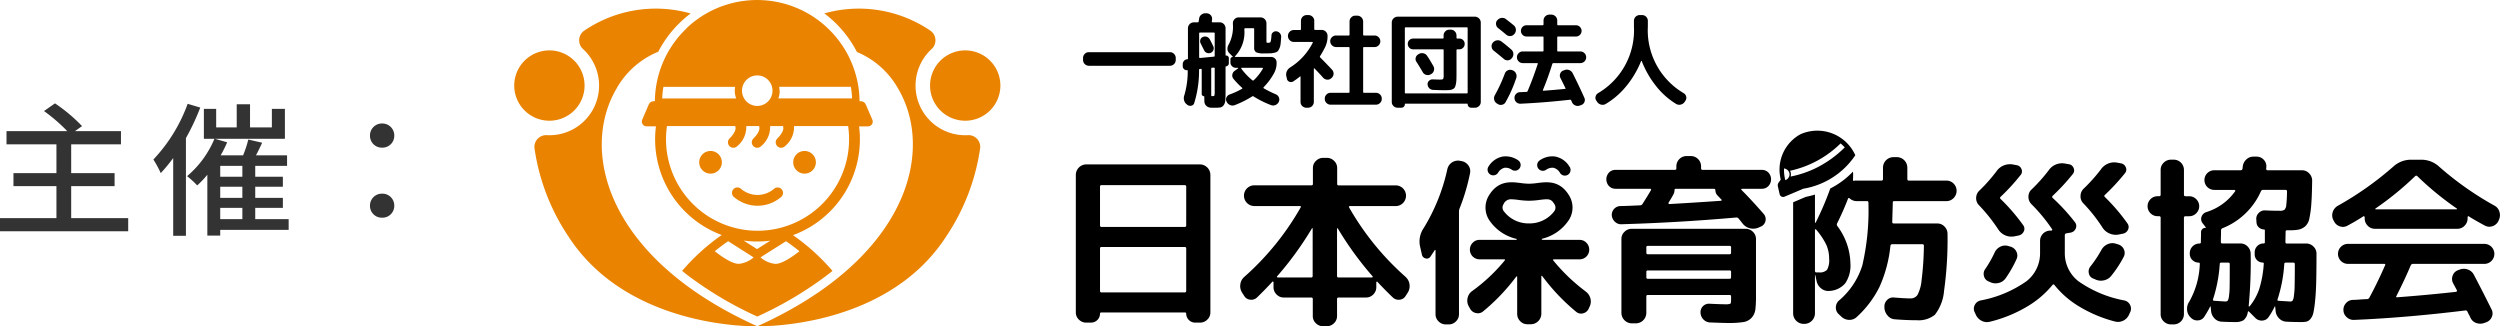 <svg xmlns="http://www.w3.org/2000/svg" xmlns:xlink="http://www.w3.org/1999/xlink" width="345.561" height="45.097" viewBox="0 0 345.561 45.097">
  <defs>
    <clipPath id="clip-path">
      <rect id="長方形_488" data-name="長方形 488" width="274.481" height="45.097" fill="none"/>
    </clipPath>
  </defs>
  <g id="footer-logo" transform="translate(-409.18 -9673.951)">
    <path id="パス_815" data-name="パス 815" d="M11.02-.9V-5.32h6v-1.8h-6V-11.1H17.9v-1.82H11.54l.98-.7a22.283,22.283,0,0,0-3.74-3.14L7.26-15.7a23.353,23.353,0,0,1,3.22,2.78H2.08v1.82h6.9v3.98H3.04v1.8H8.98V-.9H1.18V.92H18.9V-.9Zm16.1-15.8A22.229,22.229,0,0,1,22.38-9,14.471,14.471,0,0,1,23.4-7.12,23.212,23.212,0,0,0,25.12-9.2V1.54h1.76v-13.5a32.282,32.282,0,0,0,1.98-4.22Zm4.5,14.38h3.06V-.76H31.62Zm3.06-4.3H31.62v-1.5h3.06Zm0,2.92H31.62V-5.24h3.06Zm6.4,2.94H36.46V-2.32h3.82V-3.7H36.46V-5.24h3.82V-6.62H36.46v-1.5h4.4V-9.58h-4.3c.3-.54.58-1.16.86-1.74l-1.92-.44a14.562,14.562,0,0,1-.72,2.18h-3.1a16.785,16.785,0,0,0,.9-1.8l-1.68-.48h9.66V-16h-1.8v2.56H35.74v-3.2H33.9v3.2H31.06V-16h-1.7v4.14h1.46A13.635,13.635,0,0,1,27.04-6.7a12.537,12.537,0,0,1,1.4,1.28,12.5,12.5,0,0,0,1.4-1.48V1.52h1.78V.72h9.46ZM54-10.64a1.636,1.636,0,0,0,1.68-1.66A1.652,1.652,0,0,0,54-13.98a1.652,1.652,0,0,0-1.68,1.68A1.636,1.636,0,0,0,54-10.64ZM54-.96A1.631,1.631,0,0,0,55.68-2.6,1.64,1.64,0,0,0,54-4.28,1.64,1.64,0,0,0,52.32-2.6,1.631,1.631,0,0,0,54-.96Z" transform="translate(408 9705)" fill="#333"/>
    <g id="footer-logo-2" data-name="footer-logo" transform="translate(480.259 9660.748)">
      <g id="グループ_202" data-name="グループ 202" transform="translate(0 13.203)" clip-path="url(#clip-path)">
        <path id="パス_774" data-name="パス 774" d="M9.723,42.732a4.861,4.861,0,1,0-4.861,4.861,4.861,4.861,0,0,0,4.861-4.861" transform="translate(0 -30.906)" fill="#ea8300"/>
        <path id="パス_775" data-name="パス 775" d="M317.367,37.872a4.861,4.861,0,1,0,4.861,4.861,4.861,4.861,0,0,0-4.861-4.861" transform="translate(-255.029 -30.907)" fill="#ea8300"/>
        <path id="パス_776" data-name="パス 776" d="M26.512,17.587a11.654,11.654,0,0,1,5.751-5.059,15.547,15.547,0,0,1,4.478-5.292A17.6,17.6,0,0,0,22.08,9.579l-.059.04a1.626,1.626,0,0,0-.148,2.538A6.862,6.862,0,0,1,18.241,23.99a6.963,6.963,0,0,1-1.382.066,1.625,1.625,0,0,0-1.7,1.82,29.373,29.373,0,0,0,4.7,12.195c8.345,12.9,26.1,12.4,26.1,12.4-20.794-9.362-24.587-24.2-19.445-32.88" transform="translate(-12.357 -5.373)" fill="#ea8300"/>
        <path id="パス_777" data-name="パス 777" d="M211.783,24.056a6.963,6.963,0,0,1-1.382-.066,6.862,6.862,0,0,1-3.632-11.832,1.626,1.626,0,0,0-.148-2.538l-.059-.04a17.59,17.59,0,0,0-14.615-2.355,15.546,15.546,0,0,1,4.511,5.336,11.664,11.664,0,0,1,5.672,5.027c5.142,8.682,1.349,23.518-19.445,32.88,0,0,17.759.5,26.1-12.4a29.373,29.373,0,0,0,4.7-12.195,1.625,1.625,0,0,0-1.7-1.82" transform="translate(-149.085 -5.373)" fill="#ea8300"/>
        <path id="パス_778" data-name="パス 778" d="M163.99,142.217a5,5,0,0,0,6.446,0,.75.75,0,1,0-.9-1.2,3.5,3.5,0,0,1-4.655,0,.75.75,0,1,0-.9,1.2" transform="translate(-133.582 -114.957)" fill="#ea8300"/>
        <path id="パス_779" data-name="パス 779" d="M140.58,113.461a1.566,1.566,0,1,0,1.566,1.566,1.566,1.566,0,0,0-1.566-1.566" transform="translate(-113.446 -92.593)" fill="#ea8300"/>
        <path id="パス_780" data-name="パス 780" d="M211.235,116.593a1.566,1.566,0,1,0-1.566-1.566,1.566,1.566,0,0,0,1.566,1.566" transform="translate(-171.106 -92.593)" fill="#ea8300"/>
        <path id="パス_781" data-name="パス 781" d="M102.189,3.832l-.084.08c-.128.122-.254.246-.378.373l-.034.036a14.1,14.1,0,0,0-3.975,9.669h-.142a.77.77,0,0,0-.708.467l-.9,2.089a.659.659,0,0,0,.605.918h1.292a14.114,14.114,0,0,0,9.094,15.02,29.241,29.241,0,0,0-5.478,4.959q.26.21.526.417l.128.1c.1.08.205.159.309.238h0a50.711,50.711,0,0,0,9.427,5.557A50.723,50.723,0,0,0,121.3,38.2h0c.113-.085.223-.171.334-.257l.1-.075q.268-.209.532-.421a29.24,29.24,0,0,0-5.456-4.943,14.115,14.115,0,0,0,9.134-15.036h1.23a.658.658,0,0,0,.605-.918l-.9-2.089a.771.771,0,0,0-.708-.467h-.16a14.1,14.1,0,0,0-3.974-9.669l-.034-.036c-.123-.127-.25-.251-.378-.373l-.084-.081q-.179-.168-.364-.33l-.117-.1q-.177-.152-.359-.3l-.141-.111c-.118-.092-.238-.184-.359-.272-.052-.038-.106-.075-.159-.113-.12-.085-.24-.17-.363-.251-.055-.037-.112-.071-.167-.107-.124-.08-.248-.159-.374-.235-.049-.029-.1-.057-.148-.085-.294-.172-.594-.334-.9-.485l-.055-.028c-.1-.05-.21-.1-.315-.144s-.19-.088-.286-.129-.2-.081-.3-.122-.21-.085-.316-.125-.2-.071-.3-.105-.221-.077-.333-.113-.2-.061-.3-.09c-.116-.034-.232-.067-.348-.1q-.147-.039-.295-.076-.181-.044-.364-.084c-.1-.021-.194-.042-.292-.061-.127-.025-.254-.047-.382-.068-.095-.016-.19-.032-.285-.046-.135-.02-.271-.036-.408-.052-.09-.01-.18-.022-.27-.031-.152-.015-.306-.025-.46-.035-.076,0-.151-.012-.228-.016-.231-.011-.463-.018-.7-.018s-.466.006-.7.018c-.076,0-.152.011-.228.016-.154.01-.307.02-.46.035-.09.009-.18.021-.27.031-.136.016-.273.032-.408.052-.1.014-.191.03-.285.046-.128.021-.255.043-.382.068-.1.019-.195.04-.292.061q-.183.04-.364.084-.148.036-.295.076c-.117.031-.233.065-.348.1-.1.029-.2.059-.3.09s-.223.074-.334.113-.2.068-.3.105-.211.082-.316.124-.2.079-.3.122-.191.086-.286.129-.211.094-.315.145l-.056.029c-.306.15-.606.313-.9.484-.049.029-.1.056-.149.086-.127.076-.251.156-.375.236-.055.036-.112.07-.167.107-.123.081-.243.166-.363.251-.053.038-.106.075-.159.113-.121.089-.241.18-.359.272l-.141.111q-.182.146-.359.3l-.117.1q-.185.162-.365.33m7.178,32.631c-.914.028-2.4-1-3.341-1.742.641-.521,1.265-.983,1.851-1.387l3.336,2.121.183.117a3.65,3.65,0,0,1-2.03.892m2.5-2.038-1.854-1.179a13.773,13.773,0,0,0,3.7.012Zm5.86.3c-.943.739-2.427,1.77-3.341,1.742a3.661,3.661,0,0,1-2.038-.9l.172-.109,3.355-2.124c.586.4,1.211.867,1.852,1.388m-2.752-22.193a3.092,3.092,0,0,0-.049-.535h9.914a13.172,13.172,0,0,1,.166,1.605H114.782a3.086,3.086,0,0,0,.194-1.07m-3.108-2.108a2.108,2.108,0,1,1-2.108,2.108,2.108,2.108,0,0,1,2.108-2.108m-1.52,7h1.771a.762.762,0,0,1,.042.147c.068.42-.217.963-.823,1.57a.75.75,0,0,0,1.061,1.061,3.422,3.422,0,0,0,1.252-2.778h1.772a.776.776,0,0,1,.043.154c.064.419-.221.96-.825,1.563a.75.75,0,0,0,1.061,1.061,3.422,3.422,0,0,0,1.252-2.778h7.477a12.652,12.652,0,1,1-25.042,0h9.43a.751.751,0,0,1,.042.147c.068.42-.217.963-.823,1.57a.75.75,0,0,0,1.061,1.061,3.422,3.422,0,0,0,1.252-2.778m-1.539-5.423a3.007,3.007,0,0,0,.144,1.605H98.729a13.172,13.172,0,0,1,.166-1.605Z" transform="translate(-78.277 -0.001)" fill="#ea8300"/>
        <path id="パス_782" data-name="パス 782" d="M428.28,41.094h11.228a.8.8,0,0,0,.792-.792v-.283a.788.788,0,0,0-.233-.565.751.751,0,0,0-.558-.24H428.28a.752.752,0,0,0-.559.24.789.789,0,0,0-.233.565V40.3a.8.8,0,0,0,.792.792" transform="translate(-348.863 -32.002)"/>
        <path id="パス_783" data-name="パス 783" d="M538.757,24a13.475,13.475,0,0,0,2.418,1.2.814.814,0,0,0,.622-.021.851.851,0,0,0,.453-.459.721.721,0,0,0,0-.594.775.775,0,0,0-.424-.424,14.283,14.283,0,0,1-1.654-.82.077.077,0,0,1-.05-.071.1.1,0,0,1,.021-.084,8.878,8.878,0,0,0,1.471-1.994,2.971,2.971,0,0,0,.325-1.442.749.749,0,0,0-.75-.749h-4.964a.058.058,0,0,1-.049-.035c-.015-.024-.012-.04.007-.05a4.761,4.761,0,0,0,1.3-3.648v-.127q0-.113.127-.113h1.1c.085,0,.127.038.127.113V17.2a.762.762,0,0,0,.255.686,2.433,2.433,0,0,0,1.117.163q.594,0,.87-.007a2.6,2.6,0,0,0,.594-.092.942.942,0,0,0,.424-.2,1.523,1.523,0,0,0,.233-.4,2.039,2.039,0,0,0,.163-.63q.035-.346.077-.94a.755.755,0,0,0-.636-.778.59.59,0,0,0-.481.127.577.577,0,0,0-.226.438,3.953,3.953,0,0,1-.12.877c-.042.094-.148.141-.318.141-.123,0-.2-.011-.219-.035s-.035-.092-.035-.2V13.879a.82.82,0,0,0-.806-.806h-3.04a.752.752,0,0,0-.558.24.788.788,0,0,0-.233.566v.142a5.205,5.205,0,0,1-.566,2.771,1.2,1.2,0,0,0-.191.608.8.8,0,0,0,.219.565l.523.538a.023.023,0,0,1,.007.028.023.023,0,0,1-.022.015.314.314,0,0,0-.311.311v.439a.71.71,0,0,0,.226.53.743.743,0,0,0,.537.219h.269a.049.049,0,0,1,.043.021c.009.015,0,.031-.015.05l-.466.339a.762.762,0,0,0-.332.53.711.711,0,0,0,.163.587,10.788,10.788,0,0,0,1.187,1.231c.057.057.051.1-.014.141a10.834,10.834,0,0,1-1.725.792.735.735,0,0,0-.424.4.628.628,0,0,0,.014.565l.028.057a.877.877,0,0,0,.481.438.823.823,0,0,0,.636,0A13.784,13.784,0,0,0,538.559,24a.156.156,0,0,1,.2,0m-1.711-3.86a.064.064,0,0,1,.007-.064.059.059,0,0,1,.05-.035h2.871a.07.07,0,0,1,.064.035.065.065,0,0,1,.007.064,6.941,6.941,0,0,1-1.273,1.626.137.137,0,0,1-.184,0,8.736,8.736,0,0,1-1.541-1.626" transform="translate(-436.56 -10.669)"/>
        <path id="パス_784" data-name="パス 784" d="M508.815,16.906v-.721a.337.337,0,0,0-.12-.262.353.353,0,0,0-.275-.092.051.051,0,0,1-.057-.057V12.042a.822.822,0,0,0-.806-.806h-.99c-.084,0-.118-.032-.1-.1a1.078,1.078,0,0,1,.015-.141,1.187,1.187,0,0,0,.014-.156.7.7,0,0,0-.17-.572.772.772,0,0,0-.538-.276H505.6a.844.844,0,0,0-.594.2.813.813,0,0,0-.3.538,1.259,1.259,0,0,1-.029.2,1.167,1.167,0,0,0-.028.2.134.134,0,0,1-.141.113h-.538a.822.822,0,0,0-.806.806v4.2a.088.088,0,0,1-.1.1.61.61,0,0,0-.446.219.721.721,0,0,0-.176.488V17.3a.535.535,0,0,0,.183.41.513.513,0,0,0,.424.142c.057,0,.085.023.085.071a11.753,11.753,0,0,1-.467,3.393,1.112,1.112,0,0,0-.042.679.991.991,0,0,0,.354.565l.085.071a.628.628,0,0,0,.551.134.512.512,0,0,0,.41-.347A15.1,15.1,0,0,0,504.7,17.8c0-.075.042-.113.127-.113l.113-.014q.127,0,.127.113v3.352a.313.313,0,0,0,.312.311.038.038,0,0,1,.042.043l.015.693a.842.842,0,0,0,.254.58.906.906,0,0,0,.58.269q.212.014.495.014a6.193,6.193,0,0,0,.863-.042.725.725,0,0,0,.466-.3,1.275,1.275,0,0,0,.233-.672q.036-.41.035-1.287V17.4c0-.048.019-.071.057-.071a.5.5,0,0,0,.282-.142.381.381,0,0,0,.113-.282m-1.952,3.874a2.072,2.072,0,0,1-.042.58q-.043.084-.283.084h-.028a.112.112,0,0,1-.127-.127V17.656c0-.094.038-.142.113-.142l.255-.014q.113,0,.113.1Zm0-4.921c0,.084-.038.127-.113.127l-1.909.183c-.085,0-.127-.038-.127-.113v-3.28a.112.112,0,0,1,.127-.127h1.909c.075,0,.113.042.113.127Z" transform="translate(-410.04 -8.153)"/>
        <path id="パス_785" data-name="パス 785" d="M516.8,27.817a.723.723,0,0,0-.417-.346.7.7,0,0,0-.544.035.572.572,0,0,0-.332.381.661.661,0,0,0,.049.509l.481.961a.668.668,0,0,0,.4.347.69.69,0,0,0,.523-.022.642.642,0,0,0,.354-.389.654.654,0,0,0-.029-.53q-.254-.537-.481-.947" transform="translate(-420.668 -22.387)"/>
        <path id="パス_786" data-name="パス 786" d="M610.718,16.105h1.739c.084,0,.127.038.127.113V22.3a.113.113,0,0,1-.127.127h-2.489a.785.785,0,0,0-.566.233.752.752,0,0,0-.24.559v.057a.751.751,0,0,0,.24.559.785.785,0,0,0,.566.233h6.264a.784.784,0,0,0,.565-.233.751.751,0,0,0,.241-.559v-.057a.752.752,0,0,0-.241-.559.784.784,0,0,0-.565-.233h-1.64a.112.112,0,0,1-.127-.127V16.218c0-.075.042-.113.127-.113h1.457a.752.752,0,0,0,.559-.24.789.789,0,0,0,.233-.566.8.8,0,0,0-.792-.792h-1.457a.112.112,0,0,1-.127-.127V12.57a.822.822,0,0,0-.806-.806h-.282a.752.752,0,0,0-.559.241.785.785,0,0,0-.233.565v1.81a.113.113,0,0,1-.127.127h-1.739a.788.788,0,0,0-.566.233.751.751,0,0,0-.24.558.82.82,0,0,0,.806.806" transform="translate(-497.124 -9.6)"/>
        <path id="パス_787" data-name="パス 787" d="M580.235,20.114a.522.522,0,0,0,.332.41.557.557,0,0,0,.531-.042,8.4,8.4,0,0,0,.933-.679c.057-.038.085-.023.085.043v3.478a.75.75,0,0,0,.24.559.786.786,0,0,0,.565.233h.241a.8.8,0,0,0,.792-.792v-4.6c0-.019.011-.033.035-.043a.055.055,0,0,1,.064.015q.65.664,1.188,1.273a.834.834,0,0,0,.552.268.7.7,0,0,0,.565-.2l.057-.043a.788.788,0,0,0,.057-1.131q-.665-.721-1.64-1.7a.146.146,0,0,1-.015-.184,13.154,13.154,0,0,0,.693-1.23,3.4,3.4,0,0,0,.34-1.541v-.043a.822.822,0,0,0-.806-.806h-.919a.1.1,0,0,1-.113-.113V12.1a.752.752,0,0,0-.241-.559.784.784,0,0,0-.566-.233h-.24a.8.8,0,0,0-.793.792v1.159c0,.076-.042.113-.127.113h-.863a.82.82,0,0,0-.805.806v.043a.82.82,0,0,0,.805.805h2.545c.085,0,.108.038.071.114a8.63,8.63,0,0,1-3.139,3.422,1.2,1.2,0,0,0-.438.516,1.089,1.089,0,0,0-.071.672Z" transform="translate(-473.429 -9.226)"/>
        <path id="パス_788" data-name="パス 788" d="M679.427,42.878l.057-.028a.775.775,0,0,0,.4-.48.761.761,0,0,0-.057-.608q-.495-.891-.877-1.442a.793.793,0,0,0-.523-.354.883.883,0,0,0-.636.1l-.057.043a.706.706,0,0,0-.36.466.687.687,0,0,0,.106.58q.4.608.863,1.414a.755.755,0,0,0,.48.374.775.775,0,0,0,.608-.064" transform="translate(-552.767 -32.598)"/>
        <path id="パス_789" data-name="パス 789" d="M660.326,25.12h.523a.482.482,0,0,0,.48-.481.075.075,0,0,1,.085-.084h8.512a.075.075,0,0,1,.085.084.482.482,0,0,0,.48.481h.523a.787.787,0,0,0,.566-.233.753.753,0,0,0,.24-.559V13.34a.82.82,0,0,0-.806-.805h-10.69a.82.82,0,0,0-.806.805V24.328a.75.75,0,0,0,.24.559.785.785,0,0,0,.566.233m1-11c0-.075.043-.113.127-.113h8.428c.084,0,.127.038.127.113v8.908c0,.076-.043.114-.127.114h-8.428c-.084,0-.127-.038-.127-.114Z" transform="translate(-538.22 -10.23)"/>
        <path id="パス_790" data-name="パス 790" d="M672.326,25.014h4.087c.085,0,.127.038.127.113v3.394a1.333,1.333,0,0,1-.071.594c-.047.057-.212.084-.495.084q-.141,0-.934-.028a.676.676,0,0,0-.516.19.619.619,0,0,0-.206.5.8.8,0,0,0,.764.763q.975.042,1.541.042.437,0,.678-.014a1.269,1.269,0,0,0,.46-.113.7.7,0,0,0,.3-.225,1.43,1.43,0,0,0,.156-.432,3.474,3.474,0,0,0,.084-.643c.009-.226.015-.542.015-.947V25.127q0-.113.127-.113h.269a.7.7,0,0,0,.523-.219.736.736,0,0,0,.212-.53.724.724,0,0,0-.735-.736h-.269a.112.112,0,0,1-.127-.127v-.3a.786.786,0,0,0-.234-.565.749.749,0,0,0-.558-.24h-.2a.75.75,0,0,0-.559.24.785.785,0,0,0-.233.565v.3a.112.112,0,0,1-.127.127h-4.087a.724.724,0,0,0-.735.736.736.736,0,0,0,.212.53.7.7,0,0,0,.523.219" transform="translate(-548.071 -18.198)"/>
        <path id="パス_791" data-name="パス 791" d="M736.21,32.856a.752.752,0,0,0,.565.191.69.69,0,0,0,.523-.276l.043-.043a.854.854,0,0,0,.191-.6.792.792,0,0,0-.276-.559q-.791-.693-1.385-1.131a.793.793,0,0,0-.608-.148.854.854,0,0,0-.552.3l-.014.014a.735.735,0,0,0-.17.587.77.77,0,0,0,.3.531q1.089.877,1.385,1.131" transform="translate(-599.426 -24.711)"/>
        <path id="パス_792" data-name="パス 792" d="M739.245,15.743a.79.79,0,0,0,.573.191.733.733,0,0,0,.53-.276l.042-.042a.839.839,0,0,0-.1-1.16q-.3-.254-1.1-.876a.807.807,0,0,0-.6-.156.876.876,0,0,0-.558.3l-.029.014a.725.725,0,0,0-.169.58.762.762,0,0,0,.3.523q.368.283,1.117.905" transform="translate(-602.122 -10.948)"/>
        <path id="パス_793" data-name="パス 793" d="M738.927,52.528l-.056-.014a.778.778,0,0,0-.608.021.755.755,0,0,0-.411.446,21.2,21.2,0,0,1-1.385,3,.848.848,0,0,0-.084.608.8.8,0,0,0,.339.509l.141.084a.748.748,0,0,0,.6.113.694.694,0,0,0,.487-.354,18.554,18.554,0,0,0,1.485-3.352.845.845,0,0,0-.042-.622.823.823,0,0,0-.467-.438" transform="translate(-600.927 -42.814)"/>
        <path id="パス_794" data-name="パス 794" d="M752.9,17.7H754.9q.1,0,.071.113-.708,2.136-1.4,3.748a.156.156,0,0,1-.156.113l-.919.043a.744.744,0,0,0-.545.262.736.736,0,0,0-.191.572.76.76,0,0,0,.262.558.8.8,0,0,0,.587.2q3.366-.155,6.83-.552a.146.146,0,0,1,.156.1,1.065,1.065,0,0,0,.057.127,1.149,1.149,0,0,1,.056.127.829.829,0,0,0,.453.439.839.839,0,0,0,.622.014l.2-.071a.729.729,0,0,0,.439-.417.706.706,0,0,0-.015-.6Q760.659,20.8,759.8,19.1a.877.877,0,0,0-.488-.439.851.851,0,0,0-.644,0l-.183.071a.681.681,0,0,0-.411.424.724.724,0,0,0,.029.594q.58,1.16.693,1.4c.038.076.015.113-.07.113q-1.428.142-2.97.254c-.066,0-.09-.032-.071-.1q.707-1.7,1.3-3.606a.155.155,0,0,1,.156-.113h3.719a.806.806,0,0,0,0-1.612h-3.083a.1.1,0,0,1-.113-.113V14.135a.1.1,0,0,1,.113-.113h2.475a.74.74,0,0,0,.552-.234.769.769,0,0,0,0-1.089.739.739,0,0,0-.552-.233h-2.475c-.075,0-.113-.042-.113-.127V11.8a.822.822,0,0,0-.806-.806h-.283a.82.82,0,0,0-.806.806v.537c0,.085-.038.127-.113.127h-2.234a.778.778,0,0,0,0,1.556h2.234a.1.1,0,0,1,.113.113v1.838a.1.1,0,0,1-.113.113H752.9a.806.806,0,0,0,0,1.612" transform="translate(-613.495 -8.974)"/>
        <path id="パス_795" data-name="パス 795" d="M816.847,21.111a13.215,13.215,0,0,0,2.029-3.443.063.063,0,0,1,.042-.035.034.034,0,0,1,.042.022,13.125,13.125,0,0,0,1.966,3.443,10.484,10.484,0,0,0,2.771,2.482.837.837,0,0,0,.644.106.874.874,0,0,0,.544-.36l.113-.17a.671.671,0,0,0,.113-.565.741.741,0,0,0-.339-.481,10.074,10.074,0,0,1-4.963-9.205V12.1a.8.8,0,0,0-.792-.792h-.339a.8.8,0,0,0-.792.792V12.9a10.074,10.074,0,0,1-4.964,9.205.738.738,0,0,0-.339.481.668.668,0,0,0,.113.565l.114.17a.9.9,0,0,0,.544.367.81.81,0,0,0,.644-.1,10.689,10.689,0,0,0,2.849-2.482" transform="translate(-663.115 -9.226)"/>
        <path id="パス_796" data-name="パス 796" d="M439.226,123.555H423.49a1.46,1.46,0,0,0-1.433,1.432v19.03a1.333,1.333,0,0,0,.427.993,1.4,1.4,0,0,0,1.006.415h.678a1.244,1.244,0,0,0,1.232-1.232c0-.117.067-.176.2-.176h11.514c.134,0,.2.058.2.176a1.244,1.244,0,0,0,1.232,1.232h.678a1.4,1.4,0,0,0,1.006-.415,1.336,1.336,0,0,0,.427-.993v-19.03a1.46,1.46,0,0,0-1.433-1.432m-1.91,17.471a.2.2,0,0,1-.226.226H425.627a.2.2,0,0,1-.226-.226v-5.857c0-.134.075-.2.226-.2H437.09c.151,0,.226.068.226.2Zm0-9.05a.2.2,0,0,1-.226.226H425.627a.2.2,0,0,1-.226-.226v-5.355c0-.134.075-.2.226-.2H437.09c.151,0,.226.067.226.2Z" transform="translate(-344.431 -100.831)"/>
        <path id="パス_797" data-name="パス 797" d="M568.463,135.1a37.682,37.682,0,0,1-7.818-9.6c-.067-.134-.025-.2.126-.2h6.335a1.433,1.433,0,0,0,0-2.865h-7.919a.178.178,0,0,1-.2-.2V120.04a1.332,1.332,0,0,0-.427-.993,1.394,1.394,0,0,0-1-.415h-.5a1.394,1.394,0,0,0-1,.415,1.333,1.333,0,0,0-.427.993v2.187a.178.178,0,0,1-.2.2H547.5a1.433,1.433,0,0,0,0,2.865h6.335c.134,0,.167.068.1.2a37.494,37.494,0,0,1-7.793,9.6,1.632,1.632,0,0,0-.541,1.018,1.665,1.665,0,0,0,.239,1.144l.276.427a1.081,1.081,0,0,0,.83.553,1.112,1.112,0,0,0,.955-.3q1-.955,2.136-2.187c.017-.034.046-.038.088-.012a.106.106,0,0,1,.063.088v.679a1.4,1.4,0,0,0,.414,1.006,1.338,1.338,0,0,0,.994.427h3.82c.134,0,.2.075.2.226V140.5a1.333,1.333,0,0,0,.427.993,1.394,1.394,0,0,0,1,.415h.5a1.394,1.394,0,0,0,1-.415,1.332,1.332,0,0,0,.427-.993v-2.338c0-.151.067-.226.2-.226h3.82a1.337,1.337,0,0,0,.993-.427,1.4,1.4,0,0,0,.414-1.006v-.679c0-.033.021-.058.063-.075s.071-.008.088.025q1.232,1.307,2.137,2.162a1.162,1.162,0,0,0,.968.3,1.075,1.075,0,0,0,.817-.553l.276-.427a1.665,1.665,0,0,0,.239-1.144,1.631,1.631,0,0,0-.541-1.018m-12.846-.151c0,.151-.068.226-.2.226h-4.625c-.1-.033-.134-.084-.1-.15a45.442,45.442,0,0,0,4.826-6.637.086.086,0,0,1,.063-.025c.025,0,.038.017.038.051Zm8.283.163a.107.107,0,0,1-.088.063h-4.625c-.135,0-.2-.075-.2-.226v-6.535c0-.034.013-.051.038-.051a.086.086,0,0,1,.063.025,45.325,45.325,0,0,0,4.826,6.637c.016.017.012.046-.012.088" transform="translate(-445.236 -96.813)"/>
        <path id="パス_798" data-name="パス 798" d="M687.1,121.358a1.489,1.489,0,0,0-.918-.591l-.277-.051a1.51,1.51,0,0,0-1.709,1.157,26.184,26.184,0,0,1-3.268,8.144,3.254,3.254,0,0,0-.5,2.565l.251,1.106a.657.657,0,0,0,.516.528.587.587,0,0,0,.666-.252l.6-.905a.06.06,0,0,1,.1.051v8.823a1.334,1.334,0,0,0,.427.993,1.4,1.4,0,0,0,1.006.414h.377a1.4,1.4,0,0,0,1.006-.414,1.337,1.337,0,0,0,.427-.993V127.756a1.22,1.22,0,0,1,.075-.427,27.772,27.772,0,0,0,1.458-4.927,1.322,1.322,0,0,0-.239-1.043" transform="translate(-555.215 -98.496)"/>
        <path id="パス_799" data-name="パス 799" d="M732.655,152.087a24.985,24.985,0,0,1-4.474-4.273q-.126-.176.075-.177H731.8a1.329,1.329,0,0,0,1.333-1.332,1.328,1.328,0,0,0-.39-.955,1.265,1.265,0,0,0-.943-.4h-5.053a.185.185,0,0,1-.2-.138,6.175,6.175,0,0,0,3.824-2.692,3.186,3.186,0,0,0-.045-3.346c-1.273-2.071-3.037-1.848-4.323-1.689a9.224,9.224,0,0,1-1.151.1h-.085a9.23,9.23,0,0,1-1.152-.1c-1.286-.159-3.049-.383-4.324,1.69a3.186,3.186,0,0,0-.044,3.345,6.2,6.2,0,0,0,3.9,2.708.189.189,0,0,1-.2.121h-4.977a1.263,1.263,0,0,0-.943.4,1.325,1.325,0,0,0-.39.955,1.329,1.329,0,0,0,1.333,1.332h3.393q.2,0,.076.177a23.948,23.948,0,0,1-4.475,4.2,1.551,1.551,0,0,0-.641.955,1.594,1.594,0,0,0,.139,1.131l.2.352a1.176,1.176,0,0,0,.829.615,1.116,1.116,0,0,0,.98-.239,27.535,27.535,0,0,0,4.575-4.8c.033-.033.063-.041.088-.025a.085.085,0,0,1,.038.075v5.1a1.4,1.4,0,0,0,.414,1.006,1.337,1.337,0,0,0,.993.427h.5a1.46,1.46,0,0,0,1.433-1.433v-5.2a.059.059,0,0,1,.05-.063.062.062,0,0,1,.076.038,27.931,27.931,0,0,0,4.676,4.927,1.05,1.05,0,0,0,.955.226,1.134,1.134,0,0,0,.779-.629l.125-.276a1.594,1.594,0,0,0,.126-1.144,1.71,1.71,0,0,0-.654-.968M721.3,140.969a.848.848,0,0,1-.005-.96,1.09,1.09,0,0,1,1.078-.671,8.24,8.24,0,0,1,.944.084,11.291,11.291,0,0,0,1.445.116h.087a11.292,11.292,0,0,0,1.445-.116c1.25-.157,1.561-.164,2.021.585a.848.848,0,0,1,0,.961,4.263,4.263,0,0,1-3.453,1.705h-.1a4.263,4.263,0,0,1-3.453-1.705" transform="translate(-584.541 -111.792)"/>
        <path id="パス_800" data-name="パス 800" d="M842.244,119.176h-8.17c-.15,0-.226-.067-.226-.2v-.3a1.415,1.415,0,0,0-1.408-1.408h-.6a1.415,1.415,0,0,0-1.408,1.408v.3c0,.135-.076.2-.226.2h-8.17a1.221,1.221,0,0,0-.918.377,1.37,1.37,0,0,0,0,1.86,1.221,1.221,0,0,0,.918.377h4.776a.121.121,0,0,1,.114.076.1.1,0,0,1-.013.126q-.276.5-1.156,1.885a.375.375,0,0,1-.327.2q-.478.025-1.4.063t-1.37.038a1.226,1.226,0,0,0-1.156,1.283,1.362,1.362,0,0,0,.44.892,1.207,1.207,0,0,0,.918.339q7.817-.225,15.837-.93a.393.393,0,0,1,.327.126l.6.754a1.81,1.81,0,0,0,1.006.616,1.852,1.852,0,0,0,1.182-.114l.351-.151a1.11,1.11,0,0,0,.352-1.709q-1.685-1.935-3.092-3.343c-.034-.016-.038-.046-.013-.088a.108.108,0,0,1,.088-.063h2.74a1.223,1.223,0,0,0,.918-.377,1.369,1.369,0,0,0,0-1.86,1.223,1.223,0,0,0-.918-.377m-5.556,4.21c-.017.042-.042.063-.075.063q-3.6.252-7.139.453a.124.124,0,0,1-.114-.063.112.112,0,0,1-.012-.113q.125-.2.352-.578t.326-.578a1.143,1.143,0,0,0,.151-.6c0-.117.067-.176.2-.176h5.254c.133,0,.2.076.2.226a1.041,1.041,0,0,0,.276.679q.1.1.289.3c.126.134.222.236.289.3q.025.025,0,.088" transform="translate(-669.797 -95.697)"/>
        <path id="パス_801" data-name="パス 801" d="M849.266,171.935H833.53a1.4,1.4,0,0,0-1.006.415,1.334,1.334,0,0,0-.427.993v10.232a1.46,1.46,0,0,0,1.433,1.433h.578a1.459,1.459,0,0,0,1.433-1.433v-2.288a.178.178,0,0,1,.2-.2h11.313a.178.178,0,0,1,.2.2v.453c0,.318-.034.5-.1.553a1.853,1.853,0,0,1-.729.075q-.7,0-2.162-.075a1.165,1.165,0,0,0-1.232,1.232,1.4,1.4,0,0,0,.4.942,1.332,1.332,0,0,0,.93.415q1.91.076,2.489.075a13.089,13.089,0,0,0,2.1-.126,1.93,1.93,0,0,0,1.144-.6,2.061,2.061,0,0,0,.515-1.119,15.873,15.873,0,0,0,.088-1.973v-7.794a1.337,1.337,0,0,0-.427-.993,1.4,1.4,0,0,0-1.006-.415m-2.011,6.687c0,.15-.068.226-.2.226H835.742c-.134,0-.2-.076-.2-.226v-.73a.178.178,0,0,1,.2-.2h11.313a.178.178,0,0,1,.2.2Zm0-3.394c0,.151-.068.226-.2.226H835.742c-.134,0-.2-.075-.2-.226V174.5a.177.177,0,0,1,.2-.2h11.313a.178.178,0,0,1,.2.2Z" transform="translate(-679.056 -140.312)"/>
        <path id="パス_802" data-name="パス 802" d="M1101.742,132.4a2.164,2.164,0,0,0,2.162.98l.628-.126a.993.993,0,0,0,.73-.553.806.806,0,0,0-.076-.88,26.36,26.36,0,0,0-3.117-3.619.189.189,0,0,1,0-.3,28.22,28.22,0,0,0,2.765-3.016.768.768,0,0,0,.113-.829.82.82,0,0,0-.666-.528l-.528-.1a2.267,2.267,0,0,0-2.263.955,22.374,22.374,0,0,1-2.363,2.664,1.425,1.425,0,0,0-.44,1.006,1.372,1.372,0,0,0,.39,1.006,23.306,23.306,0,0,1,2.664,3.343" transform="translate(-896.615 -100.697)"/>
        <path id="パス_803" data-name="パス 803" d="M1187.33,182.915l-.327-.1a1.6,1.6,0,0,0-1.131.063,1.776,1.776,0,0,0-.855.767,16.758,16.758,0,0,1-1.533,2.312,1.082,1.082,0,0,0-.226.931.928.928,0,0,0,.578.729l.3.126a1.811,1.811,0,0,0,1.207.138,1.77,1.77,0,0,0,1.031-.641,15.955,15.955,0,0,0,1.709-2.614,1.148,1.148,0,0,0,.025-1.018,1.214,1.214,0,0,0-.779-.691" transform="translate(-965.611 -149.13)"/>
        <path id="パス_804" data-name="パス 804" d="M1180.172,131.028a2.107,2.107,0,0,0,.955.817,2.163,2.163,0,0,0,1.232.164l.628-.126a.955.955,0,0,0,.717-.553.823.823,0,0,0-.088-.88,25.952,25.952,0,0,0-3.092-3.619q-.176-.176-.025-.3a29.212,29.212,0,0,0,2.79-3.017.75.75,0,0,0,.1-.829.853.853,0,0,0-.679-.528l-.528-.1a2.241,2.241,0,0,0-2.238.955,22.806,22.806,0,0,1-2.388,2.664,1.407,1.407,0,0,0-.414,1.006,1.317,1.317,0,0,0,.39,1.006,21.789,21.789,0,0,1,2.639,3.343" transform="translate(-960.64 -99.581)"/>
        <path id="パス_805" data-name="パス 805" d="M1108.032,184.686l-.277-.076a1.485,1.485,0,0,0-1.118.088,1.632,1.632,0,0,0-.792.817,15.992,15.992,0,0,1-1.307,2.288,1.1,1.1,0,0,0-.163.955,1.023,1.023,0,0,0,.616.729l.276.126a1.739,1.739,0,0,0,1.182.088,1.627,1.627,0,0,0,.955-.691,15.879,15.879,0,0,0,1.458-2.565,1.173,1.173,0,0,0,0-1.056,1.294,1.294,0,0,0-.829-.7" transform="translate(-901.22 -150.599)"/>
        <path id="パス_806" data-name="パス 806" d="M1117.74,141.667a16.113,16.113,0,0,1-6.334-2.652,4.887,4.887,0,0,1-1.886-3.909v-2.464a.246.246,0,0,1,.227-.251l.578-.1a.922.922,0,0,0,.7-.553.843.843,0,0,0-.1-.88,26.735,26.735,0,0,0-3.066-3.343.2.2,0,0,1-.025-.3,29.246,29.246,0,0,0,2.79-3.017.768.768,0,0,0,.113-.829.818.818,0,0,0-.666-.528l-.553-.1a2.239,2.239,0,0,0-2.237.955,22.769,22.769,0,0,1-2.388,2.664,1.334,1.334,0,0,0-.4.98,1.417,1.417,0,0,0,.4,1.006,22.757,22.757,0,0,1,2.865,3.469.1.1,0,0,1,.013.126.122.122,0,0,1-.114.075h-.15a1.415,1.415,0,0,0-1.407,1.408v1.685a4.887,4.887,0,0,1-1.886,3.909,16.112,16.112,0,0,1-6.334,2.652,1.144,1.144,0,0,0-.8.616,1.091,1.091,0,0,0-.026.993l.151.327a1.73,1.73,0,0,0,.8.868,1.589,1.589,0,0,0,1.157.138,18.625,18.625,0,0,0,5.066-2.049,13.153,13.153,0,0,0,3.607-3.054q.125-.126.251.025a12.686,12.686,0,0,0,3.469,3,18.5,18.5,0,0,0,4.9,2.048,1.629,1.629,0,0,0,1.157-.126,1.67,1.67,0,0,0,.8-.855l.151-.327a1.1,1.1,0,0,0-.025-.993,1.148,1.148,0,0,0-.8-.616" transform="translate(-895.192 -100.14)"/>
        <path id="パス_807" data-name="パス 807" d="M1234.235,127.416a1.365,1.365,0,0,0,0-1.961,1.347,1.347,0,0,0-.967-.4h-.5c-.151,0-.227-.067-.227-.2v-3.444A1.414,1.414,0,0,0,1231.13,120h-.377a1.4,1.4,0,0,0-1.006.414,1.335,1.335,0,0,0-.427.994v3.444c0,.134-.075.2-.226.2h-.2a1.349,1.349,0,0,0-.968.4,1.367,1.367,0,0,0,0,1.961,1.346,1.346,0,0,0,.968.4h.2a.2.2,0,0,1,.226.226v13.323a1.335,1.335,0,0,0,.427.994,1.4,1.4,0,0,0,1.006.414h.377a1.414,1.414,0,0,0,1.408-1.408V128.045a.2.2,0,0,1,.227-.226h.5a1.344,1.344,0,0,0,.967-.4" transform="translate(-1001.745 -97.93)"/>
        <path id="パス_808" data-name="パス 808" d="M1273.626,129.693h-2.664a.177.177,0,0,1-.2-.2q0-.227.012-.7t.013-.729a.177.177,0,0,1,.2-.2h.3a6.637,6.637,0,0,0,1.333-.1,2.081,2.081,0,0,0,.867-.44,1.958,1.958,0,0,0,.591-1.131,14.255,14.255,0,0,0,.264-1.986q.089-1.193.114-3.205a1.4,1.4,0,0,0-.415-1.006,1.335,1.335,0,0,0-.993-.427H1268.3c-.135,0-.2-.075-.2-.226a.818.818,0,0,1,.013-.126.78.78,0,0,0,.012-.125,1.292,1.292,0,0,0-.377-.994,1.316,1.316,0,0,0-.98-.414h-.427a1.4,1.4,0,0,0-1.006.414,1.553,1.553,0,0,0-.478,1.018.738.738,0,0,1-.012.1.8.8,0,0,0-.012.126.246.246,0,0,1-.252.226h-3.62a1.358,1.358,0,1,0,0,2.715h2.74a.12.12,0,0,1,.113.075.1.1,0,0,1-.012.126,7.63,7.63,0,0,1-3.972,2.866,1.017,1.017,0,0,0-.667.654.921.921,0,0,0,.163.9l.427.553a.031.031,0,0,1,0,.051.073.073,0,0,1-.05.025.572.572,0,0,0-.441.176.607.607,0,0,0-.163.427q0,.252-.012.716t-.012.666c0,.117-.067.176-.2.176a1.33,1.33,0,0,0-1.333,1.332v.1a1.143,1.143,0,0,0,.365.855,1.2,1.2,0,0,0,.867.351c.1,0,.151.059.151.176a11.3,11.3,0,0,1-1.433,5.179,1.773,1.773,0,0,0-.327,1.118,1.569,1.569,0,0,0,.427,1.043l.076.075a1.206,1.206,0,0,0,.967.4,1.11,1.11,0,0,0,.893-.478,15.446,15.446,0,0,0,.829-1.433.074.074,0,0,1,.05-.025q.025,0,.025.051l.051.553a1.679,1.679,0,0,0,.465,1.043,1.434,1.434,0,0,0,1.018.465q.879.049,1.86.05a2.13,2.13,0,0,0,1.144-.251,1.784,1.784,0,0,0,.591-1.132c.033-.117.092-.134.176-.05l.83.829a1.216,1.216,0,0,0,.98.4,1.1,1.1,0,0,0,.9-.5,10.24,10.24,0,0,0,.829-1.433.077.077,0,0,1,.051-.025q.025,0,.025.051l.05.553a1.655,1.655,0,0,0,.478,1.043,1.476,1.476,0,0,0,1.03.465q.93.049,2.011.05a3.567,3.567,0,0,0,.766-.062,1.108,1.108,0,0,0,.541-.377,1.948,1.948,0,0,0,.4-.867,15.054,15.054,0,0,0,.239-1.659q.114-1.106.151-2.627t.038-3.859a1.337,1.337,0,0,0-.427-.993,1.4,1.4,0,0,0-1.006-.414m-10.571,5.819a10.369,10.369,0,0,1-.1,1.509,1.306,1.306,0,0,1-.188.6.492.492,0,0,1-.327.088q-.051,0-1.508-.1c-.151,0-.21-.067-.176-.2a19.859,19.859,0,0,0,.931-4.877c0-.134.075-.2.225-.2h.931a.2.2,0,0,1,.226.226q0,1.961-.013,2.953m4.916-10.394a1.135,1.135,0,0,0-.905.364,1.11,1.11,0,0,0-.327.918l.025.377a.991.991,0,0,0,.314.678,1.093,1.093,0,0,0,.717.3c.084,0,.126.05.126.15v1.634c0,.1-.068.151-.2.151a1.141,1.141,0,0,0-.854.365,1.205,1.205,0,0,0-.352.867v.3a1.116,1.116,0,0,0,1.106,1.106.133.133,0,0,1,.15.151,14.814,14.814,0,0,1-.628,3.507,7.757,7.757,0,0,1-1.332,2.4.115.115,0,0,1-.088.013.058.058,0,0,1-.038-.063,64.477,64.477,0,0,0,.276-7.19,1.424,1.424,0,0,0-.415-1.03,1.363,1.363,0,0,0-1.018-.427h-2.489a.177.177,0,0,1-.2-.2c0-.168,0-.428.013-.779s.012-.62.012-.8a.312.312,0,0,1,.2-.327,9.7,9.7,0,0,0,5.3-5.078.323.323,0,0,1,.3-.226h3.093c.15,0,.226.067.226.2a18.28,18.28,0,0,1-.1,1.873,1.09,1.09,0,0,1-.252.679,1.106,1.106,0,0,1-.654.138q-1.082,0-2.01-.05m4.072,10.357a11.569,11.569,0,0,1-.113,1.521,1.44,1.44,0,0,1-.189.616.452.452,0,0,1-.327.1q-.051,0-1.609-.1c-.117,0-.16-.067-.126-.2a19.817,19.817,0,0,0,.93-4.877c0-.134.076-.2.226-.2h1.031c.134,0,.2.076.2.226q0,1.911-.025,2.916" transform="translate(-1025.939 -96.034)"/>
        <path id="パス_809" data-name="パス 809" d="M1380.67,186.273a.322.322,0,0,1,.3-.226h9.879a1.383,1.383,0,1,0,0-2.766H1372a1.383,1.383,0,1,0,0,2.766h5c.15,0,.193.067.126.2q-1.057,2.413-2.162,4.45a.39.39,0,0,1-.352.226q-.327,0-.968.05t-.968.051a1.3,1.3,0,0,0-.955.453,1.338,1.338,0,0,0-.352.98,1.321,1.321,0,0,0,.465.967,1.39,1.39,0,0,0,1.018.365q7.165-.3,15.385-1.307a.26.26,0,0,1,.277.176,4.253,4.253,0,0,0,.2.4,4.461,4.461,0,0,1,.2.4,1.372,1.372,0,0,0,.8.754,1.639,1.639,0,0,0,1.131,0l.276-.1a1.29,1.29,0,0,0,.754-.729,1.172,1.172,0,0,0-.025-1.031q-1.358-2.739-2.439-4.776a1.461,1.461,0,0,0-.867-.755,1.587,1.587,0,0,0-1.144.025l-.2.076a1.209,1.209,0,0,0-.729.741,1.256,1.256,0,0,0,.051,1.043l.528.98a.194.194,0,0,1-.012.151.122.122,0,0,1-.114.075q-4.1.452-8.145.754-.2,0-.075-.2,1.181-2.338,1.961-4.2" transform="translate(-1118.529 -149.572)"/>
        <path id="パス_810" data-name="パス 810" d="M1389.4,127.215a1.4,1.4,0,0,0-.679-.855,43.478,43.478,0,0,1-7.667-5.4,3.618,3.618,0,0,0-2.464-.955h-1.408a3.616,3.616,0,0,0-2.463.955,44.386,44.386,0,0,1-7.642,5.4,1.528,1.528,0,0,0-.717.855,1.45,1.45,0,0,0,.063,1.106l.1.176a1.335,1.335,0,0,0,.8.716,1.258,1.258,0,0,0,1.057-.088q1.131-.6,2.187-1.282a.1.1,0,0,1,.125-.012.121.121,0,0,1,.076.113v.176a1.4,1.4,0,0,0,.414,1.005,1.335,1.335,0,0,0,.993.427h11.412a1.335,1.335,0,0,0,.994-.427,1.4,1.4,0,0,0,.414-1.005v-.176a.123.123,0,0,1,.063-.113.084.084,0,0,1,.113.012q.83.528,2.187,1.257a1.293,1.293,0,0,0,1.056.1,1.382,1.382,0,0,0,.829-.7l.075-.176a1.486,1.486,0,0,0,.076-1.106m-5.933-.352h-11.161a.058.058,0,0,1-.063-.05.061.061,0,0,1,.038-.076,42.33,42.33,0,0,0,5.455-4.449.213.213,0,0,1,.327,0,41.643,41.643,0,0,0,5.43,4.449.061.061,0,0,1,.037.076.059.059,0,0,1-.063.05" transform="translate(-1114.99 -97.929)"/>
        <path id="パス_811" data-name="パス 811" d="M771.308,117.492a3.008,3.008,0,0,0-2.185.558.785.785,0,0,0,.947,1.254,1.5,1.5,0,0,1,.993-.259,1.456,1.456,0,0,1,.9.7.786.786,0,1,0,1.3-.879,2.937,2.937,0,0,0-1.96-1.373" transform="translate(-627.414 -95.854)"/>
        <path id="パス_812" data-name="パス 812" d="M732.311,120.091a.785.785,0,0,0,.652-.346,1.454,1.454,0,0,1,.9-.7,1.485,1.485,0,0,1,.992.259.786.786,0,0,0,.948-1.253,3.014,3.014,0,0,0-2.185-.558,2.937,2.937,0,0,0-1.96,1.373.785.785,0,0,0,.651,1.225" transform="translate(-596.983 -95.854)"/>
        <path id="パス_813" data-name="パス 813" d="M982.313,121.329h-5.2c-.134,0-.2-.075-.2-.226v-1.583a1.46,1.46,0,0,0-1.433-1.433h-.5a1.46,1.46,0,0,0-1.433,1.433V121.1c0,.151-.067.226-.2.226H969.9a1.481,1.481,0,0,0-.327.025c-.117.034-.176-.008-.176-.126.016-.184.025-.461.025-.829a1.475,1.475,0,0,0-.033-.3,11.445,11.445,0,0,1-3.127,2.324,42.139,42.139,0,0,1-2.018,4.716.086.086,0,0,1-.063.025c-.025,0-.037-.008-.037-.025v-3.873c-.41.122-.831.23-1.266.318l-1.751.746V139.7a1.46,1.46,0,0,0,1.433,1.433h.15a1.46,1.46,0,0,0,1.433-1.433v-5.279a.074.074,0,0,1,.051-.025l.176.83a1.7,1.7,0,0,0,.628,1.005,1.514,1.514,0,0,0,1.106.352,3.082,3.082,0,0,0,2.225-1.056,4.375,4.375,0,0,0,.717-2.74,8.916,8.916,0,0,0-1.811-5.178.337.337,0,0,1-.025-.377q.854-1.709,1.508-3.418a.1.1,0,0,1,.1-.075.174.174,0,0,1,.126.05,1.406,1.406,0,0,0,.955.377h1.433a.178.178,0,0,1,.2.2,33.647,33.647,0,0,1-.842,8.685,10.407,10.407,0,0,1-3.205,4.839,1.274,1.274,0,0,0-.453.93,1.22,1.22,0,0,0,.377.956l.377.351a1.592,1.592,0,0,0,1.056.453,1.443,1.443,0,0,0,1.056-.377,14.081,14.081,0,0,0,3.155-4.16,18.231,18.231,0,0,0,1.521-5.694.245.245,0,0,1,.251-.226H979c.134,0,.2.075.2.226a41.6,41.6,0,0,1-.315,4.726,5.432,5.432,0,0,1-.578,2.074,1.151,1.151,0,0,1-.994.466q-.728,0-2.237-.126a1.14,1.14,0,0,0-.967.352,1.237,1.237,0,0,0-.365.955v.15a1.794,1.794,0,0,0,.466,1.069,1.394,1.394,0,0,0,1.018.49q1.584.126,2.991.126a3.587,3.587,0,0,0,2.5-.754,6.221,6.221,0,0,0,1.27-3.319,51,51,0,0,0,.478-7.868,1.4,1.4,0,0,0-.415-1.006,1.336,1.336,0,0,0-.993-.427h-6.008a.2.2,0,0,1-.226-.226q.076-2.488.076-2.664a.177.177,0,0,1,.2-.2h7.214a1.338,1.338,0,0,0,.994-.427,1.4,1.4,0,0,0,.414-1.006,1.416,1.416,0,0,0-1.408-1.408m-16.5,12.331a1.374,1.374,0,0,1-1.119.364h-.327a.2.2,0,0,1-.226-.226v-5.656a.08.08,0,0,1,.051-.075.082.082,0,0,1,.1.025,9.5,9.5,0,0,1,1.445,2.174,4.8,4.8,0,0,1,.365,1.873,2.686,2.686,0,0,1-.289,1.521" transform="translate(-784.351 -96.367)"/>
        <path id="パス_814" data-name="パス 814" d="M960.3,101.388a5.753,5.753,0,0,0-7.587-2.888A5.567,5.567,0,0,0,950,104.759l-.3.427a.663.663,0,0,0-.1.527l.243,1.069a.494.494,0,0,0,.675.344l2.588-1.1a10.749,10.749,0,0,0,7.2-4.634m-9.183,3.008a.863.863,0,0,1-.19.262l-.023.021a.822.822,0,0,1-.241.142l-.042.015a5.722,5.722,0,0,1-.179-1.611l.026,0a.836.836,0,0,1,.3.1l.051.03a.832.832,0,0,1,.228.218.753.753,0,0,1,.071.821m.276-.5a1.021,1.021,0,0,0-.122-.353,14.228,14.228,0,0,0,6.988-3.781,5.8,5.8,0,0,1,.578.551,15.266,15.266,0,0,1-3.788,2.757,14.159,14.159,0,0,1-3.7,1.273,1.017,1.017,0,0,0,.039-.447" transform="translate(-774.933 -79.94)"/>
      </g>
    </g>
  </g>
</svg>
